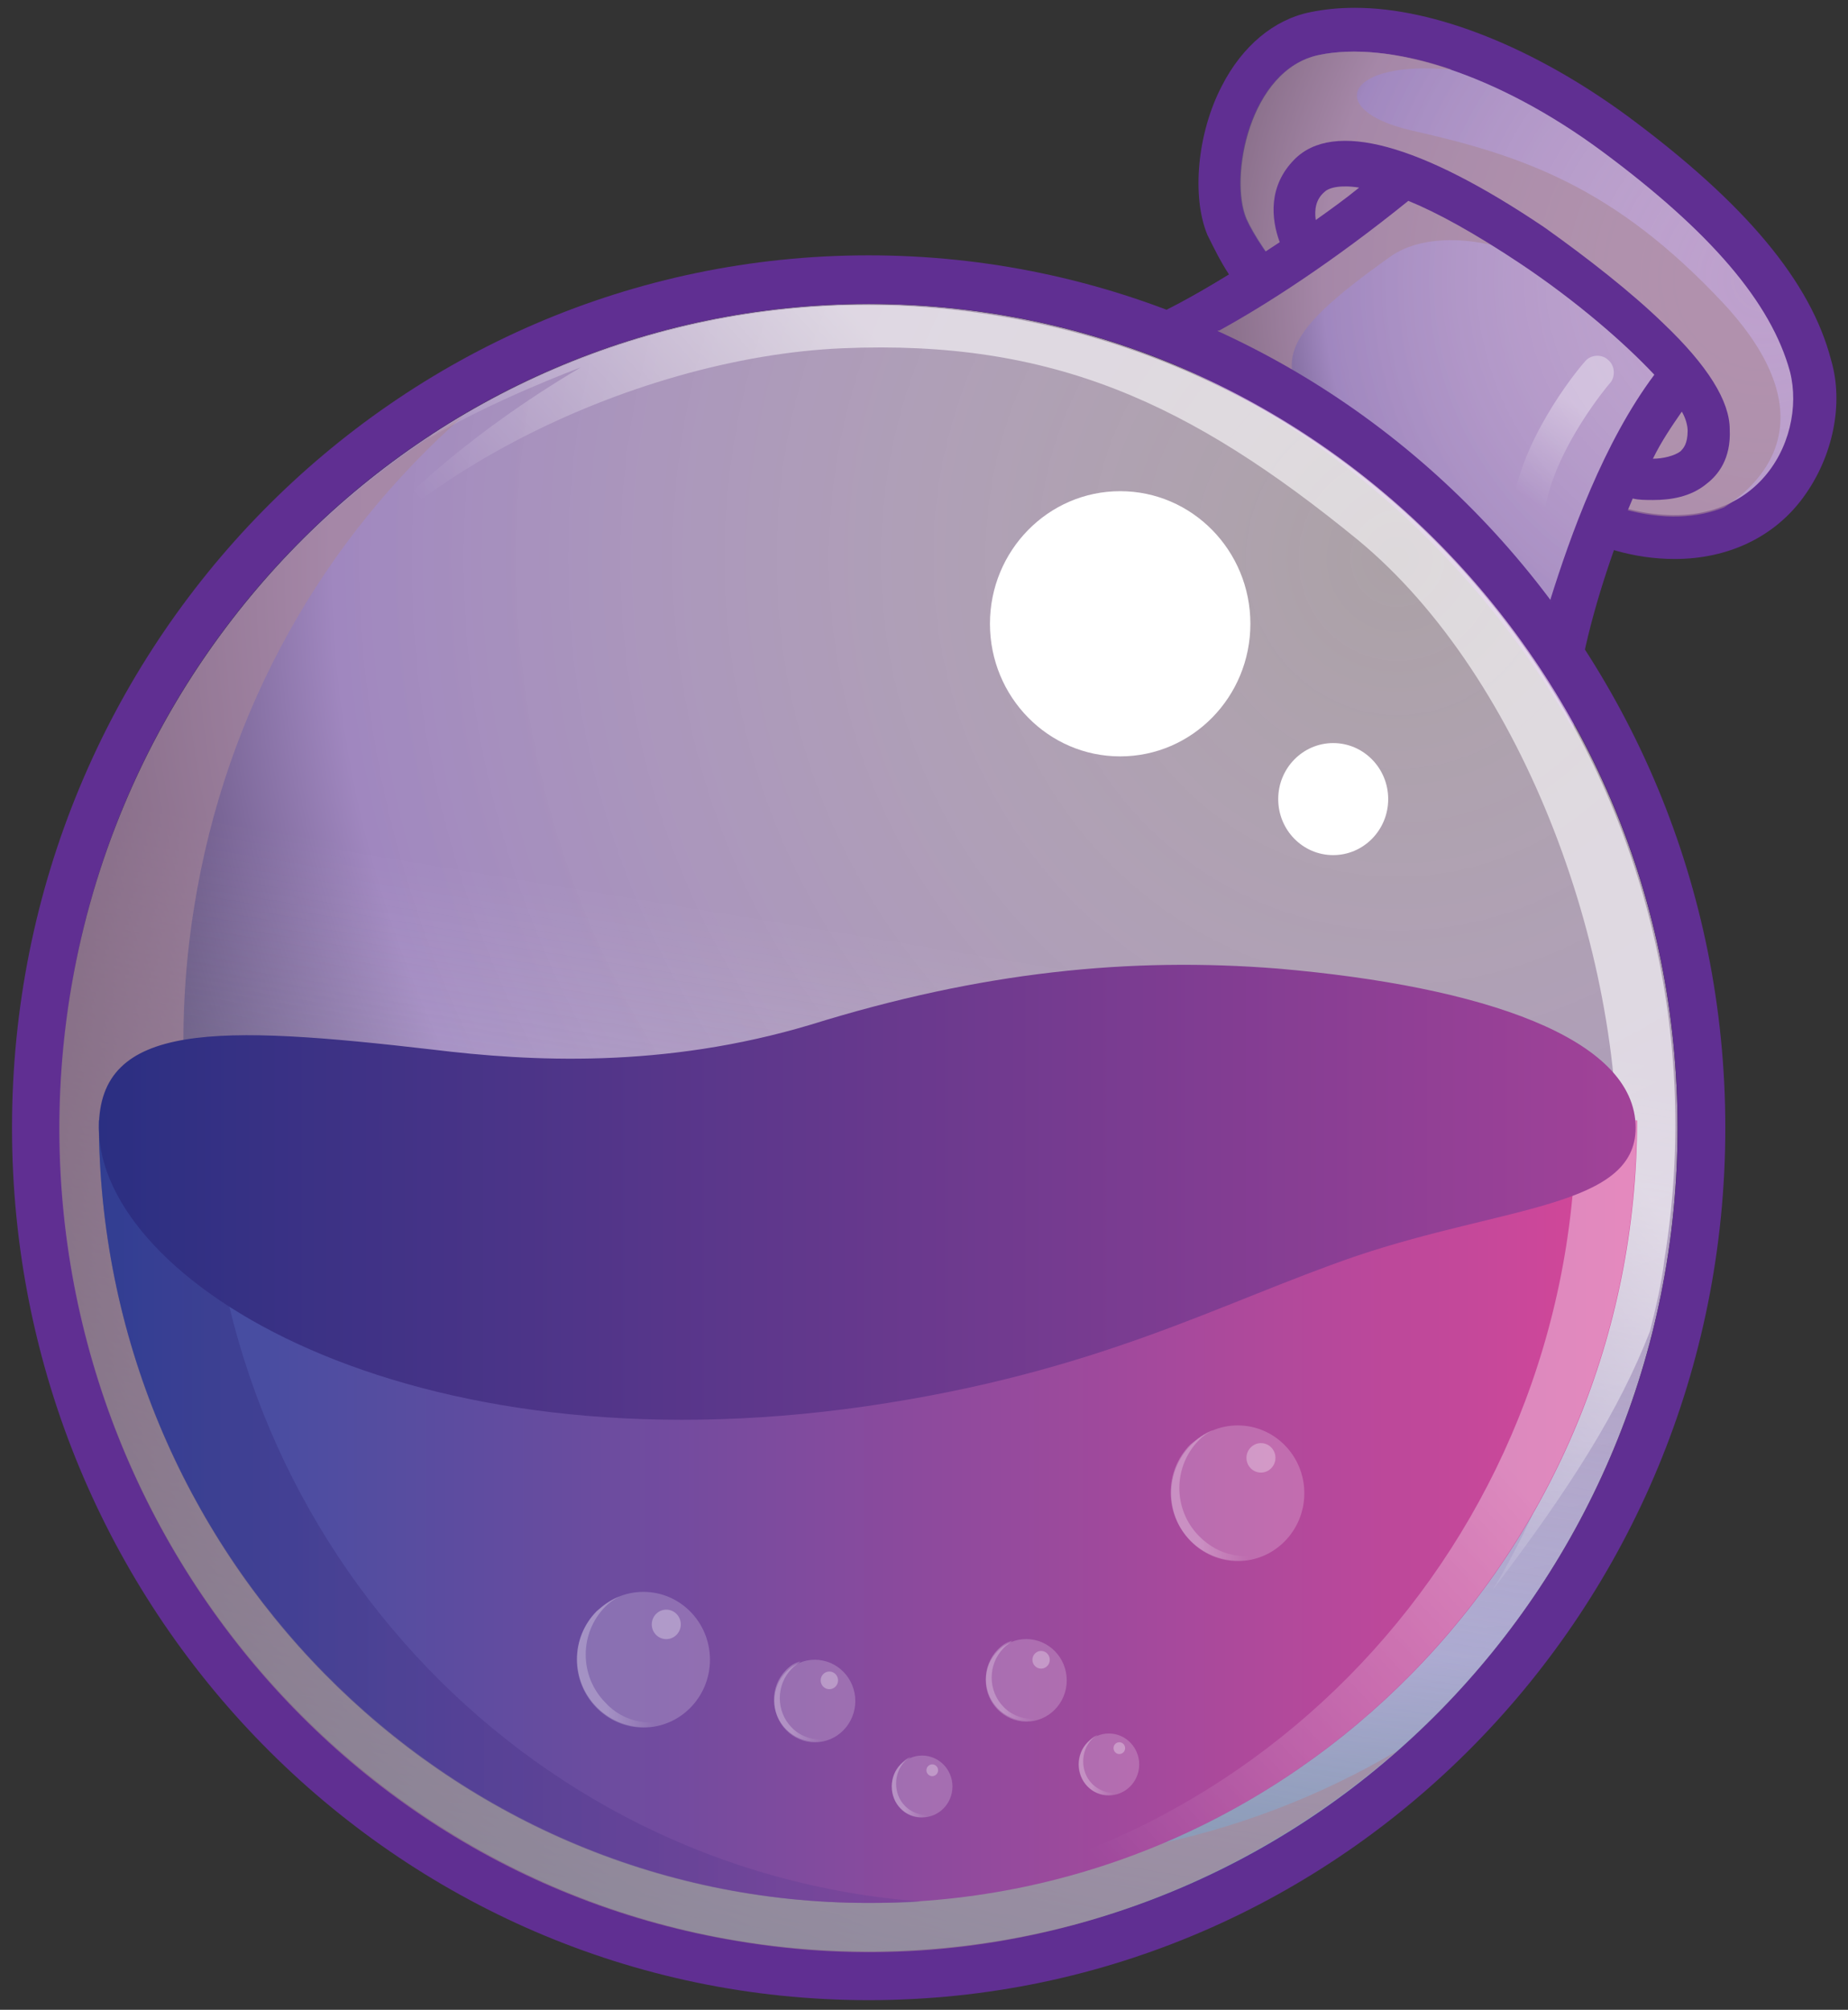 <svg width="80" height="87" viewBox="0 0 80 87" fill="none" xmlns="http://www.w3.org/2000/svg">
<rect x="0" y="0" width="80" height="87" fill="#333333" stroke="none"/>
<path d="M79.267 15.582C78.391 12.202 75.573 8.821 70.498 5.057C66.427 2.059 62.105 0.338 58.659 0.338C57.969 0.338 57.344 0.4 56.716 0.528C55.15 0.845 53.774 1.994 52.894 3.719C51.828 5.761 51.58 8.503 52.266 10.163C52.518 10.673 52.828 11.312 53.205 11.884C49.886 13.927 48.006 14.499 47.754 14.565C56.399 17.5 63.602 23.624 68.114 31.596L68.177 30.83C68.363 28.726 68.991 26.301 69.867 23.814C70.743 24.069 71.619 24.197 72.499 24.197C74.817 24.197 76.822 23.241 78.074 21.516C79.333 19.795 79.833 17.497 79.267 15.582Z" fill="#602F92"/>
<path d="M70.226 21.965C75.925 23.559 78.243 19.095 77.491 16.097C76.677 13.099 74.045 10.036 69.412 6.593C64.775 3.147 60.077 1.746 57.072 2.384C54.063 3.022 53.187 7.68 53.939 9.467C54.253 10.167 54.943 11.188 55.882 12.337C54.691 13.165 53.563 13.803 52.625 14.379C58.39 16.994 63.399 21.078 67.159 26.181C67.597 24.459 68.225 22.927 68.787 21.589C69.222 21.644 69.722 21.772 70.226 21.965Z" fill="url(#paint0_radial_2691_17405)"/>
<path d="M37.603 84.477C56.942 84.477 72.621 68.512 72.621 48.817C72.621 29.122 56.942 13.16 37.603 13.16C18.263 13.16 2.584 29.126 2.584 48.82C2.584 68.515 18.263 84.477 37.603 84.477Z" fill="url(#paint1_radial_2691_17405)"/>
<path opacity="0.6" d="M74.637 13.162C69.877 8.06 65.868 6.718 61.045 5.634C57.285 4.741 58.289 2.571 62.863 3.02C60.669 2.254 58.603 2.064 57.099 2.381C54.09 3.02 53.214 7.677 53.966 9.464C54.28 10.164 54.97 11.185 55.908 12.334C54.218 13.483 52.776 14.311 51.586 14.949C52.148 15.204 52.838 15.521 53.652 15.97C55.781 17.119 58.099 19.033 58.099 19.033C54.591 15.97 55.343 14.569 60.166 11.123C61.67 10.04 64.426 10.167 66.993 11.506C69.559 12.844 72.567 16.225 72.567 16.225L69.687 21.838C69.873 21.904 70.063 21.966 70.249 22.031C72.067 22.542 73.506 22.414 74.634 21.966C75.952 21.134 79.398 18.326 74.637 13.162Z" fill="#A98798"/>
<path d="M60.967 8.694C62.219 9.204 63.847 10.098 65.852 11.436C68.232 13.03 70.299 14.817 71.616 16.221C69.422 19.157 67.984 23.176 67.108 25.98C67.546 26.619 68.046 27.257 68.487 27.895C68.925 26.301 69.677 23.938 70.681 21.578C70.933 21.644 71.244 21.644 71.558 21.644C72.31 21.644 73.186 21.516 73.876 20.944C74.376 20.561 74.942 19.86 74.88 18.584C74.88 17.373 73.942 15.841 71.999 13.992C70.619 12.654 68.743 11.184 66.862 9.846C61.474 6.21 57.717 5.189 56.027 6.91C54.899 8.059 55.023 9.463 55.399 10.484C53.395 11.822 51.704 12.782 50.576 13.42C51.328 13.675 52.018 13.992 52.77 14.313C54.764 13.223 57.648 11.374 60.967 8.694ZM72.806 17.818C72.993 18.136 73.058 18.456 73.058 18.646C73.058 19.219 72.872 19.412 72.744 19.54C72.493 19.729 71.992 19.857 71.554 19.857C71.93 19.091 72.368 18.453 72.806 17.818ZM57.334 8.311C57.521 8.121 58.024 7.993 58.838 8.121C58.211 8.632 57.586 9.077 56.958 9.525C56.896 9.077 56.958 8.632 57.334 8.311Z" fill="#602F92"/>
<path d="M37.605 11.053C17.12 11.053 0.52 27.957 0.52 48.817C0.52 69.678 17.12 86.582 37.605 86.582C58.089 86.582 74.689 69.678 74.689 48.817C74.689 27.96 58.027 11.053 37.605 11.053ZM37.605 84.478C18.248 84.478 2.586 68.529 2.586 48.817C2.586 29.105 18.248 13.157 37.605 13.157C56.961 13.157 72.623 29.105 72.623 48.817C72.62 68.529 56.899 84.478 37.605 84.478Z" fill="#602F92"/>
<path opacity="0.6" d="M37.603 84.477C56.942 84.477 72.621 68.512 72.621 48.817C72.621 29.122 56.942 13.16 37.603 13.16C18.263 13.16 2.584 29.126 2.584 48.82C2.584 68.515 18.263 84.477 37.603 84.477Z" fill="url(#paint2_linear_2691_17405)"/>
<path opacity="0.6" d="M37.347 80.138C18.242 77.012 5.274 58.704 8.407 39.248C9.787 30.637 14.044 23.299 20.06 18.004C11.287 23.175 4.774 32.169 3.018 43.142C-0.052 62.599 12.916 80.907 31.958 84.032C42.608 85.819 52.881 82.439 60.46 75.805C53.761 79.755 45.616 81.48 37.347 80.138Z" fill="#A98798"/>
<path opacity="0.6" d="M43.185 13.671C34.354 12.205 25.771 14.243 18.754 18.773C18.63 18.901 18.502 19.028 18.502 19.028C21.196 17.369 25.143 15.903 25.143 15.903C14.994 21.899 11.861 28.726 11.861 28.726C15.808 20.943 27.396 15.458 36.479 15.075C45.562 14.692 51.513 17.435 58.778 23.368C66.043 29.364 70.431 41.611 69.99 51.308C69.614 61.005 64.601 68.85 64.601 68.85C68.048 64.32 70.114 61.005 71.428 57.624C71.68 56.603 71.929 55.582 72.056 54.499C75.196 35.104 62.29 16.796 43.185 13.671Z" fill="url(#paint3_linear_2691_17405)"/>
<path d="M70.869 48.5C70.869 67.191 55.959 82.373 37.606 82.373C19.253 82.373 4.281 67.191 4.281 48.5H70.869Z" fill="url(#paint4_linear_2691_17405)"/>
<g opacity="0.6">
<path opacity="0.6" d="M68.226 48.5C68.226 66.742 54.068 81.669 36.277 82.373C36.715 82.373 37.154 82.373 37.592 82.373C55.944 82.373 70.854 67.191 70.854 48.5H68.226Z" fill="url(#paint5_linear_2691_17405)"/>
</g>
<g opacity="0.7">
<path opacity="0.7" d="M8.978 48.5H4.279C4.279 67.191 19.189 82.373 37.542 82.373C38.356 82.373 39.108 82.373 39.86 82.308C22.632 81.031 8.978 66.359 8.978 48.5Z" fill="url(#paint6_linear_2691_17405)"/>
</g>
<path d="M70.807 48.818C70.807 44.926 64.166 42.694 55.334 41.929C48.945 41.418 42.494 42.056 35.102 44.354C28.712 46.268 22.948 45.948 18.753 45.437C9.418 44.354 4.281 44.226 4.281 48.818C4.281 55.452 17.563 63.745 37.482 60.875C47.569 59.409 52.768 56.411 58.719 54.368C65.17 52.199 70.807 52.264 70.807 48.818Z" fill="url(#paint7_linear_2691_17405)"/>
<path d="M48.492 32.742C51.608 32.742 54.129 30.172 54.129 27.002C54.129 23.832 51.604 21.262 48.492 21.262C45.381 21.262 42.855 23.832 42.855 27.002C42.855 30.172 45.381 32.742 48.492 32.742Z" fill="white"/>
<path d="M57.714 37.016C59.029 37.016 60.095 35.93 60.095 34.591C60.095 33.253 59.029 32.166 57.714 32.166C56.4 32.166 55.334 33.253 55.334 34.591C55.334 35.933 56.4 37.016 57.714 37.016Z" fill="white"/>
<g opacity="0.6">
<path opacity="0.6" d="M66.23 22.409C66.168 22.409 66.106 22.409 66.106 22.409C65.73 22.343 65.478 21.964 65.544 21.515C66.106 18.58 68.486 15.775 68.614 15.647C68.866 15.33 69.366 15.33 69.618 15.582C69.932 15.837 69.932 16.348 69.68 16.603C69.618 16.665 67.424 19.283 66.924 21.833C66.858 22.216 66.544 22.409 66.23 22.409Z" fill="url(#paint8_linear_2691_17405)"/>
</g>
<path opacity="0.2" d="M35.274 75.42C36.243 75.42 37.026 74.619 37.026 73.633C37.026 72.646 36.24 71.846 35.274 71.846C34.305 71.846 33.522 72.646 33.522 73.633C33.522 74.619 34.305 75.42 35.274 75.42Z" fill="white"/>
<g opacity="0.4">
<path opacity="0.6" d="M34.275 74.784C33.585 74.084 33.585 72.935 34.275 72.231C34.399 72.104 34.527 72.042 34.651 71.914C34.399 71.98 34.213 72.104 34.023 72.297C33.333 72.997 33.333 74.146 34.023 74.85C34.586 75.422 35.465 75.55 36.152 75.167C35.527 75.422 34.775 75.295 34.275 74.784Z" fill="url(#paint9_linear_2691_17405)"/>
</g>
<path opacity="0.3" d="M35.903 73.121C36.11 73.121 36.279 72.949 36.279 72.738C36.279 72.528 36.11 72.356 35.903 72.356C35.696 72.356 35.527 72.528 35.527 72.738C35.527 72.952 35.693 73.121 35.903 73.121Z" fill="white"/>
<path opacity="0.2" d="M44.426 74.525C45.396 74.525 46.179 73.725 46.179 72.738C46.179 71.751 45.392 70.951 44.426 70.951C43.457 70.951 42.674 71.751 42.674 72.738C42.674 73.725 43.46 74.525 44.426 74.525Z" fill="white"/>
<g opacity="0.4">
<path opacity="0.6" d="M43.447 73.892C42.757 73.191 42.757 72.043 43.447 71.339C43.571 71.211 43.699 71.149 43.823 71.022C43.571 71.087 43.385 71.211 43.195 71.404C42.505 72.105 42.505 73.254 43.195 73.957C43.758 74.53 44.637 74.657 45.324 74.275C44.699 74.53 43.947 74.402 43.447 73.892Z" fill="url(#paint10_linear_2691_17405)"/>
</g>
<path opacity="0.3" d="M45.069 72.231C45.276 72.231 45.445 72.058 45.445 71.848C45.445 71.637 45.276 71.465 45.069 71.465C44.862 71.465 44.693 71.637 44.693 71.848C44.693 72.058 44.862 72.231 45.069 72.231Z" fill="white"/>
<path opacity="0.2" d="M39.918 78.671C40.646 78.671 41.232 78.071 41.232 77.333C41.232 76.594 40.642 75.994 39.918 75.994C39.19 75.994 38.603 76.594 38.603 77.333C38.603 78.071 39.19 78.671 39.918 78.671Z" fill="white"/>
<g opacity="0.4">
<path opacity="0.6" d="M39.167 78.164C38.667 77.654 38.667 76.76 39.167 76.25C39.229 76.184 39.353 76.122 39.419 76.057C39.233 76.122 39.105 76.25 38.981 76.374C38.48 76.885 38.48 77.778 38.981 78.289C39.419 78.734 40.047 78.799 40.609 78.482C40.105 78.675 39.543 78.547 39.167 78.164Z" fill="url(#paint11_linear_2691_17405)"/>
</g>
<path opacity="0.3" d="M40.357 76.886C40.495 76.886 40.609 76.772 40.609 76.63C40.609 76.489 40.495 76.375 40.357 76.375C40.219 76.375 40.105 76.489 40.105 76.63C40.105 76.772 40.219 76.886 40.357 76.886Z" fill="white"/>
<path opacity="0.2" d="M48.002 77.716C48.73 77.716 49.316 77.116 49.316 76.378C49.316 75.639 48.726 75.039 48.002 75.039C47.277 75.039 46.688 75.639 46.688 76.378C46.688 77.116 47.277 77.716 48.002 77.716Z" fill="white"/>
<g opacity="0.4">
<path opacity="0.6" d="M47.267 77.206C46.766 76.695 46.766 75.802 47.267 75.291C47.329 75.226 47.453 75.164 47.518 75.102C47.332 75.167 47.204 75.291 47.08 75.419C46.58 75.93 46.58 76.823 47.08 77.334C47.518 77.779 48.146 77.844 48.709 77.523C48.205 77.716 47.643 77.589 47.267 77.206Z" fill="url(#paint12_linear_2691_17405)"/>
</g>
<path opacity="0.3" d="M48.455 75.928C48.593 75.928 48.707 75.815 48.707 75.673C48.707 75.532 48.593 75.418 48.455 75.418C48.317 75.418 48.203 75.532 48.203 75.673C48.207 75.815 48.317 75.928 48.455 75.928Z" fill="white"/>
<path opacity="0.2" d="M27.853 74.78C29.444 74.78 30.734 73.465 30.734 71.844C30.734 70.223 29.444 68.908 27.853 68.908C26.263 68.908 24.973 70.223 24.973 71.844C24.973 73.465 26.263 74.78 27.853 74.78Z" fill="white"/>
<g opacity="0.4">
<path opacity="0.6" d="M26.201 73.697C25.073 72.548 25.073 70.699 26.201 69.55C26.387 69.361 26.577 69.233 26.828 69.106C26.452 69.233 26.139 69.488 25.825 69.744C24.697 70.892 24.697 72.742 25.825 73.89C26.763 74.846 28.205 75.039 29.333 74.335C28.267 74.78 27.015 74.591 26.201 73.697Z" fill="url(#paint13_linear_2691_17405)"/>
</g>
<path opacity="0.3" d="M28.843 70.954C29.188 70.954 29.471 70.668 29.471 70.316C29.471 69.964 29.191 69.678 28.843 69.678C28.498 69.678 28.215 69.964 28.215 70.316C28.215 70.668 28.494 70.954 28.843 70.954Z" fill="white"/>
<path opacity="0.2" d="M53.584 67.575C55.174 67.575 56.464 66.26 56.464 64.639C56.464 63.017 55.174 61.703 53.584 61.703C51.993 61.703 50.703 63.017 50.703 64.639C50.703 66.26 51.99 67.575 53.584 67.575Z" fill="white"/>
<g opacity="0.4">
<path opacity="0.6" d="M51.9 66.488C50.772 65.339 50.772 63.49 51.9 62.342C52.086 62.148 52.276 62.024 52.528 61.897C52.152 62.024 51.838 62.279 51.524 62.535C50.396 63.684 50.396 65.532 51.524 66.681C52.462 67.637 53.904 67.83 55.032 67.126C53.966 67.575 52.776 67.382 51.9 66.488Z" fill="url(#paint14_linear_2691_17405)"/>
</g>
<path opacity="0.3" d="M54.587 63.745C54.932 63.745 55.215 63.459 55.215 63.107C55.215 62.755 54.935 62.469 54.587 62.469C54.242 62.469 53.959 62.755 53.959 63.107C53.959 63.459 54.238 63.745 54.587 63.745Z" fill="white"/>
<defs>
<radialGradient id="paint0_radial_2691_17405" cx="0" cy="0" r="1" gradientUnits="userSpaceOnUse" gradientTransform="translate(76.349 12.077) scale(27.998 28.511)">
<stop stop-color="#FBEAF3" stop-opacity="0.6"/>
<stop offset="0.681" stop-color="#A087BF"/>
<stop offset="1" stop-color="#17102E"/>
</radialGradient>
<radialGradient id="paint1_radial_2691_17405" cx="0" cy="0" r="1" gradientUnits="userSpaceOnUse" gradientTransform="translate(60.788 24.231) scale(68.501 69.755)">
<stop stop-color="#FBEAF3" stop-opacity="0.6"/>
<stop offset="0.681" stop-color="#A087BF"/>
<stop offset="1" stop-color="#17102E"/>
</radialGradient>
<linearGradient id="paint2_linear_2691_17405" x1="31.797" y1="83.989" x2="43.408" y2="13.647" gradientUnits="userSpaceOnUse">
<stop stop-color="#9AD9E5"/>
<stop offset="0.62" stop-color="white" stop-opacity="0"/>
</linearGradient>
<linearGradient id="paint3_linear_2691_17405" x1="62.607" y1="24.956" x2="33.172" y2="51.478" gradientUnits="userSpaceOnUse">
<stop offset="0.289" stop-color="white"/>
<stop offset="0.78" stop-color="white" stop-opacity="0"/>
</linearGradient>
<linearGradient id="paint4_linear_2691_17405" x1="4.28" y1="65.435" x2="70.869" y2="65.435" gradientUnits="userSpaceOnUse">
<stop stop-color="#384EA2"/>
<stop offset="0.995" stop-color="#D54799"/>
</linearGradient>
<linearGradient id="paint5_linear_2691_17405" x1="74.177" y1="51.671" x2="37.337" y2="85.861" gradientUnits="userSpaceOnUse">
<stop offset="0.289" stop-color="white"/>
<stop offset="0.78" stop-color="white" stop-opacity="0"/>
</linearGradient>
<linearGradient id="paint6_linear_2691_17405" x1="4.278" y1="65.435" x2="39.859" y2="65.435" gradientUnits="userSpaceOnUse">
<stop stop-color="#2B2F82"/>
<stop offset="0.995" stop-color="#72439A"/>
</linearGradient>
<linearGradient id="paint7_linear_2691_17405" x1="4.353" y1="51.612" x2="70.808" y2="51.612" gradientUnits="userSpaceOnUse">
<stop stop-color="#2B2F82"/>
<stop offset="0.995" stop-color="#A14298"/>
</linearGradient>
<linearGradient id="paint8_linear_2691_17405" x1="69.803" y1="15.391" x2="64.9" y2="23.215" gradientUnits="userSpaceOnUse">
<stop offset="0.289" stop-color="white"/>
<stop offset="0.78" stop-color="white" stop-opacity="0"/>
</linearGradient>
<linearGradient id="paint9_linear_2691_17405" x1="33.506" y1="73.649" x2="36.157" y2="73.649" gradientUnits="userSpaceOnUse">
<stop offset="0.289" stop-color="white"/>
<stop offset="0.78" stop-color="white" stop-opacity="0"/>
</linearGradient>
<linearGradient id="paint10_linear_2691_17405" x1="42.67" y1="72.756" x2="45.321" y2="72.756" gradientUnits="userSpaceOnUse">
<stop offset="0.289" stop-color="white"/>
<stop offset="0.78" stop-color="white" stop-opacity="0"/>
</linearGradient>
<linearGradient id="paint11_linear_2691_17405" x1="38.595" y1="77.37" x2="40.584" y2="77.37" gradientUnits="userSpaceOnUse">
<stop offset="0.289" stop-color="white"/>
<stop offset="0.78" stop-color="white" stop-opacity="0"/>
</linearGradient>
<linearGradient id="paint12_linear_2691_17405" x1="46.666" y1="76.414" x2="48.656" y2="76.414" gradientUnits="userSpaceOnUse">
<stop offset="0.289" stop-color="white"/>
<stop offset="0.78" stop-color="white" stop-opacity="0"/>
</linearGradient>
<linearGradient id="paint13_linear_2691_17405" x1="24.949" y1="71.93" x2="29.277" y2="71.93" gradientUnits="userSpaceOnUse">
<stop offset="0.289" stop-color="white"/>
<stop offset="0.78" stop-color="white" stop-opacity="0"/>
</linearGradient>
<linearGradient id="paint14_linear_2691_17405" x1="50.674" y1="64.722" x2="55.002" y2="64.722" gradientUnits="userSpaceOnUse">
<stop offset="0.289" stop-color="white"/>
<stop offset="0.78" stop-color="white" stop-opacity="0"/>
</linearGradient>
</defs>
</svg>
